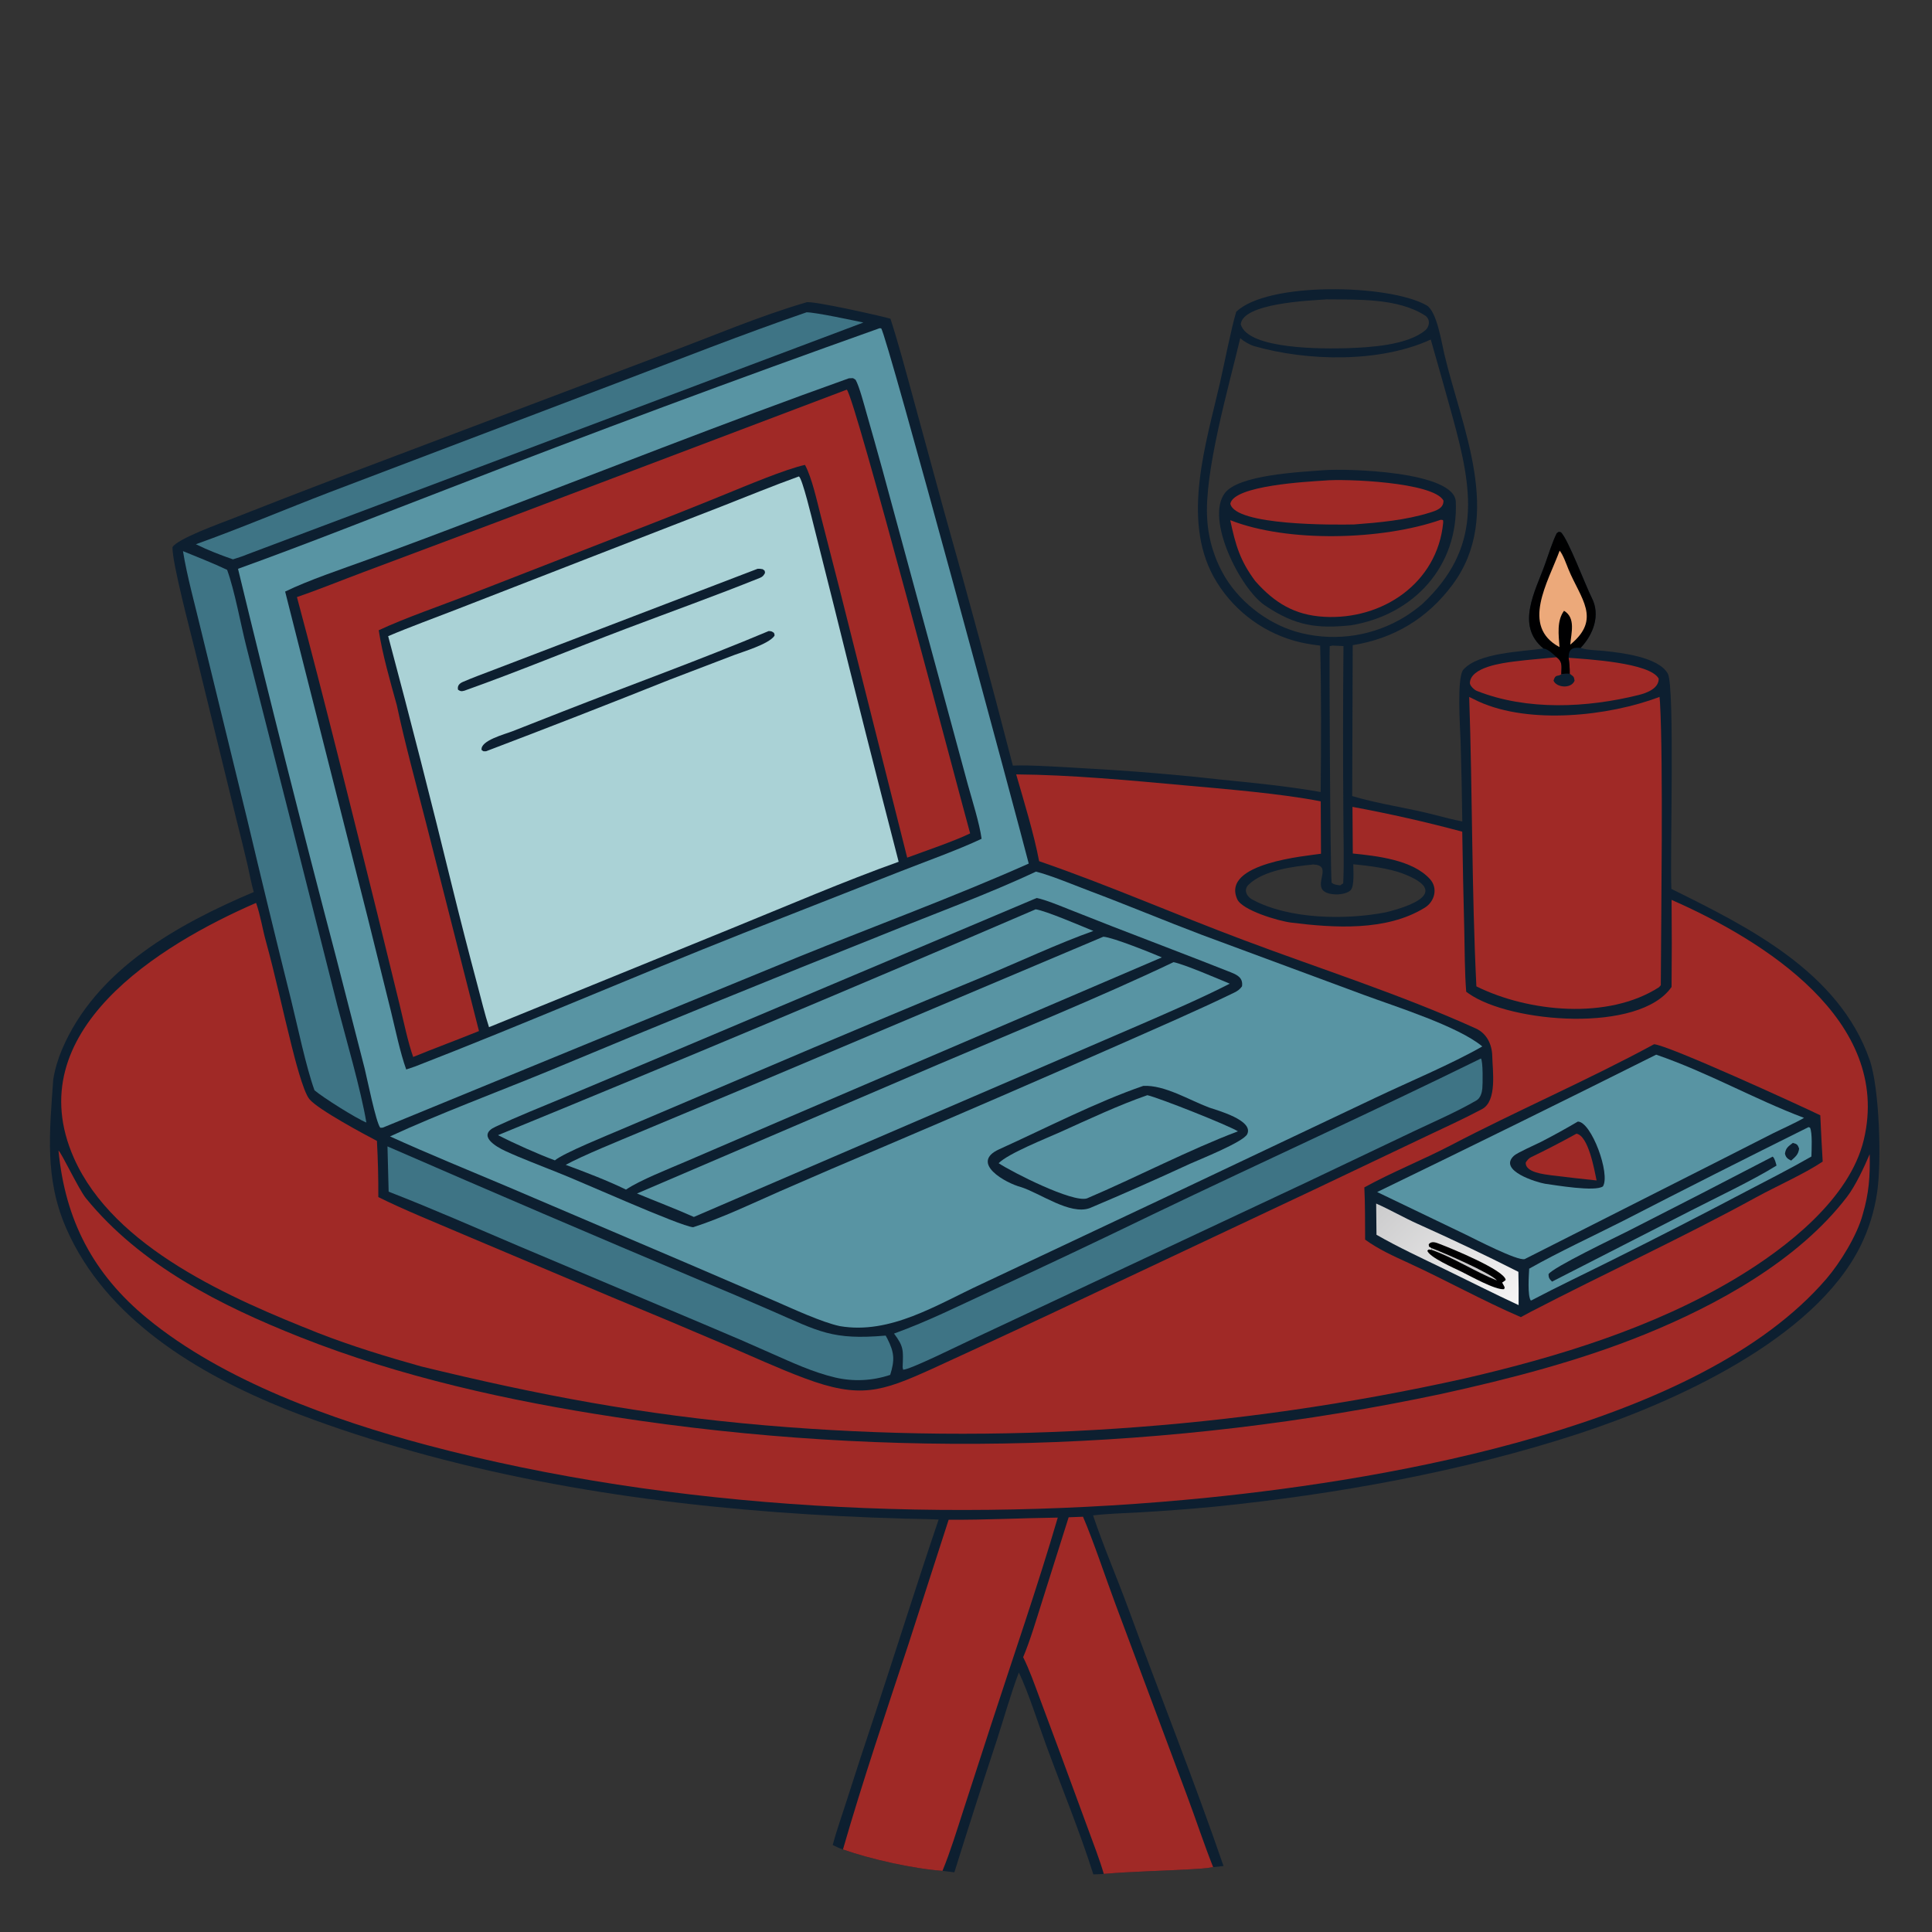 <?xml version="1.0" encoding="utf-8" ?><svg xmlns="http://www.w3.org/2000/svg" xmlns:xlink="http://www.w3.org/1999/xlink" width="1024" height="1024" viewBox="0 0 1024 1024"><rect x="0" y="0" width="1024" height="1024" fill="#333333" stroke="none"/><path fill="#0D1F30" d="M655.211 165.293C671.547 149.245 736.072 150.521 756.065 161.805C761.501 164.873 763.976 181.06 765.502 187.574C774.618 226.484 797.065 273.221 769.923 309.825C756.451 327.995 738.57 338.491 716.968 341.956L716.689 421.931C731.042 426.255 746.691 428.244 761.213 432.104C765.718 433.301 770.474 434.5 775.045 435.383C774.87 421.088 774.565 406.795 774.132 392.506C773.912 386.034 772.035 359.025 775.599 354.953C783.517 345.905 806.357 345.443 818.067 343.717C803.162 331.574 813.808 313.281 818.873 299.091C820.58 294.31 822.89 287.002 825.101 282.621C826.526 281.689 825.792 281.803 827.348 282.127C831.209 285.922 840.355 310.351 843.689 316.901C848.338 326.037 844.558 336.222 837.758 343.409C838 343.484 838.242 343.563 838.485 343.634C842.059 344.687 846.61 344.623 850.341 345.023C859.466 346 878.987 348.199 883.964 357.028C887.781 363.801 885.065 454.559 885.864 471.145C926.645 491.286 974.629 515.108 990.938 561.704C996.244 576.861 997.327 616.379 994.883 632.216C993.451 641.968 990.511 651.437 986.166 660.284C961.476 710.263 886.395 743.642 836.649 759.905C775.175 780.002 708.038 792.066 643.738 798.568C630.41 799.831 617.059 800.844 603.693 801.606C596.17 802.042 586.645 802.276 579.35 803.197C584.907 819.773 592.081 836.283 598.128 852.826C614.635 897.986 632.892 943.597 648.487 989.013L642.993 989.622C638.894 990.364 635.134 990.515 630.994 990.757C615.678 991.651 600.334 991.901 585.039 993.197C583.38 993.394 581.207 993.391 579.495 993.445C572.394 970.984 562.788 947.598 554.631 925.406C550.159 913.24 545.411 897.849 540.02 886.44C535.928 897.099 531.824 911.593 528.205 922.723C520.55 945.873 513.093 969.089 505.837 992.367C503.737 992.092 501.636 991.832 499.533 991.588C484.029 990.473 461.296 985.387 446.786 980.249C444.834 979.579 443.197 978.769 441.34 977.899C443.056 971.316 446.109 962.651 448.247 955.952C453.365 939.891 458.603 923.87 463.962 907.888C475.25 873.661 485.881 839.61 497.496 805.389C491.48 805.089 485.299 805.069 479.26 804.898C389.05 802.346 297.611 792.309 210.91 767.001C190.868 761.288 171.115 754.608 151.718 746.986C105.046 728.216 56.117 699.199 35.093 651.003C23.537 624.515 26.276 599.948 28.224 572.161C29.039 566.923 30.788 561.133 32.833 556.314C50.866 513.817 94.235 489.836 134.512 472.788C133.334 469.015 132.164 462.632 131.231 458.586C129.293 450.312 127.273 442.056 125.173 433.822L103.288 344.43C100.76 334.142 91.309 298.527 91.409 290.073C93.724 285.606 117.569 277.096 123.269 274.838C141.897 267.481 160.571 260.238 179.288 253.111L352.582 187.528C377.155 178.41 402.31 167.537 427.44 160.231C430.694 159.285 467.465 167.58 471.948 168.917C476.251 182.129 479.932 196.143 483.62 209.572L500.231 270.419C512.934 315.405 525.136 360.531 536.836 405.788C545.501 405.293 566.388 406.769 575.504 407.259C599.01 408.537 622.476 410.476 645.873 413.075C664.634 414.987 681.343 416.545 699.982 419.784C700.242 395.741 700.354 365.987 699.715 342.184C694.851 341.584 690.64 340.934 685.9 339.589C667.725 334.371 652.365 322.152 643.194 305.617C626.312 274.673 639.331 234.742 646.682 202.608C649.087 192.097 652.388 174.777 655.211 165.293ZM753.721 320.259C785.818 290.252 780.557 259.809 769.854 220.816C766.13 207.247 762.206 193.518 758.334 179.965C731.442 192.319 693.025 191.56 664.729 183.45C662.411 182.786 659.142 180.844 657.35 179.27C651.267 204.931 638.099 250.349 639.852 275.264C640.523 286.24 643.857 296.888 649.567 306.286C658.305 320.437 673.751 331.781 689.943 335.604C708.611 340.092 728.299 336.951 744.644 326.878C747.384 325.182 751.258 322.373 753.721 320.259ZM713.743 184.554C725.618 184.159 745.964 183.102 755.498 174.996C757.816 173.026 758.159 169.081 755.339 167.252C740.982 157.941 719.499 158.845 702.906 158.66C702.757 158.679 702.609 158.699 702.46 158.718C693.923 159.316 658.719 160.723 657.616 171.868C661.384 185.445 702.459 184.884 713.743 184.554ZM734.623 483.527C747.236 480.399 769.361 472.901 743.577 463.024C736.249 460.217 725.151 458.819 717.268 458.069C717.251 461.239 717.973 469.617 715.877 471.798C713.026 474.764 703.55 474.883 701.029 471.683C697.469 467.165 705.876 458.576 696.052 458.197C685.638 459.251 669.691 461.147 661.698 468.977C659.001 471.619 660.752 475.161 663.647 476.733C683.156 487.327 713.314 487.696 734.623 483.527ZM710.325 469.264L711.927 468.181C712.484 457.037 712.005 442.64 712.008 431.26C711.785 401.655 711.805 372.049 712.066 342.444C710.176 342.352 708.118 342.208 706.244 342.174L704.771 342.48C704.475 343.168 705.018 460.277 705.783 467.826C707.107 469.002 708.519 468.98 710.325 469.264Z"/><path fill="#A02926" d="M560.641 804.356C550.17 840.223 536.831 878.682 525.223 914.407L510.566 959.592C507.149 970.118 503.721 981.407 499.533 991.588C484.029 990.473 461.296 985.387 446.786 980.249C457.192 944.081 469.732 907.081 481.571 871.248L502.803 805.493C522.768 805.61 540.955 804.629 560.641 804.356Z"/><path fill="#A02926" d="M566.408 804.188L574.02 803.902C579.648 817.052 586.026 836.298 591.215 850.212L629.133 951.698C633.649 963.756 638.377 978.056 642.993 989.622C638.894 990.364 635.134 990.515 630.994 990.757C615.678 991.651 600.334 991.901 585.039 993.197C582.69 985.197 579.653 977.529 576.811 969.694L561.939 929.282L551.016 899.95C548.345 892.795 545.689 885.147 542.293 878.34C546.025 869.508 549.316 858.28 552.265 848.993L566.408 804.188Z"/><path fill="#A02926" d="M825.007 348.343C828.385 350.791 827.587 353.381 827.518 357.369C829.405 356.986 830.029 357.047 831.986 357.078C832.016 353.648 831.842 352.049 831.399 348.642C840.786 349.359 874.691 351.201 879.138 359.694C879.263 364.823 872.98 367.254 868.675 368.328C841.188 375.186 809.31 376.733 782.692 366.166C781.449 365.672 779.135 363.575 779.072 362.05C779.3 353.557 796.474 351.395 802.331 350.633C810.158 349.615 817.484 349.123 825.007 348.343Z"/><path fill="#0D1F30" d="M831.986 357.078C834.188 358.771 834.16 358.497 834.56 360.761C832.799 365.28 824.814 364.446 823.402 360.722C824.482 357.089 825.63 358.82 827.518 357.369C829.405 356.986 830.029 357.047 831.986 357.078Z"/><path fill="#000001" d="M818.067 343.717C803.162 331.574 813.808 313.281 818.873 299.091C820.58 294.31 822.89 287.002 825.101 282.621C826.526 281.689 825.792 281.803 827.348 282.127C831.209 285.922 840.355 310.351 843.689 316.901C848.338 326.037 844.558 336.222 837.758 343.409C833.503 342.984 831.36 343.935 831.399 348.642C831.842 352.049 832.016 353.648 831.986 357.078C830.029 357.047 829.405 356.986 827.518 357.369C827.587 353.381 828.385 350.791 825.007 348.343C823.173 346.651 820.536 344.037 818.067 343.717Z"/><path fill="#ECA97A" d="M826.651 291.851C828.504 294.092 830.14 298.871 831.307 301.711C837.697 317.259 849.017 327.999 832.268 341.672C832.766 335.422 835.279 327.474 828.963 323.727C825.02 329.119 826.124 336.563 826.567 342.977C805.956 331.929 820.402 308.756 826.651 291.851Z"/><path fill="#A02926" d="M538.598 410.441C567.074 410.658 598.967 413.611 627.447 416.215C649.281 418.212 678.604 420.529 700.017 424.73L700.152 452.504C692.908 453.652 647.074 457.308 655.773 476.628C658.395 482.451 677.45 488.132 684.257 488.985C706.981 491.832 734.867 493.686 755.169 481.087C760.382 477.872 762.25 470.815 758.004 466.039C748.836 455.725 729.738 453.667 717.011 452.374L716.838 427.656C736.398 431.268 755.807 435.656 775.019 440.809C775.289 458.275 775.65 475.739 776.102 493.2C776.344 503.768 776.288 515.177 777.123 525.65C777.561 525.972 778.003 526.288 778.448 526.6C800.644 542.222 868.91 547.762 885.963 523.106C886.123 507.723 886.125 492.338 885.969 476.956C934.559 498.299 1002.92 540.816 987.86 604.075C980.395 635.426 946.805 661.445 920.145 677.451C876.44 703.69 825.708 719.201 776.25 730.635C654.664 757.701 529.664 766.073 405.555 755.464C340.343 749.838 286.032 739.537 223.092 724.204C205.097 719.139 186.247 713.413 168.646 706.518C123.069 688.431 60.36 661.633 39.17 613.774C9.452 546.651 84.797 500.689 135.728 478.549C138.052 485.15 139.07 492.136 140.908 498.796C145.925 516.98 149.962 536.089 154.553 554.257C156.088 560.327 160.581 578.318 163.934 582.5C168.351 588.01 193.494 601.433 199.779 604.701C200.32 614.615 200.566 624.544 200.515 634.473C213.741 641.081 231.558 648.28 245.438 654.225L324.694 687.69C344.654 695.914 364.558 704.276 384.403 712.775C398.102 718.635 412.591 725.318 426.495 730.512C455.852 741.479 467.165 737.637 493.482 725.767C522.93 712.28 552.287 698.595 581.55 684.713L695.648 630.938L756.021 602.21C765.766 597.572 776.015 592.924 785.521 587.845C793.639 583.508 791.062 567.252 790.926 559.735C790.815 553.601 788.015 547.74 782.25 545.128C742.28 527.02 700.196 513.694 659.154 498.255C622.925 484.689 587.34 469.038 550.76 456.45C547.941 441.687 542.808 425.117 538.598 410.441Z"/><path fill="#0D1F30" d="M876.685 553.471C883.918 553.821 954.147 585.954 964.794 591.135C965.152 599.314 965.575 607.49 966.06 615.662C956.348 622.188 941.7 628.626 930.977 634.502C891.749 656 851.025 674.703 811.304 695.291L806.087 698.105C785.934 689.433 766.57 678.601 746.625 669.436C738.689 665.789 730.616 662.183 723.544 657.017C723.481 647.983 723.578 638.32 723.127 629.347C737.924 621.174 754.048 614.822 768.983 607.015C804.273 588.566 841.779 572.4 876.685 553.471Z"/><path fill="#5894A3" d="M877.812 558.999C905.403 568.496 929.572 582.452 956.169 592.494C951.3 595.335 944.673 598.22 939.457 600.817L911.59 614.986L808.146 667.333C804.434 668.519 781.37 656.524 776.84 654.348L729.929 631.806C779.374 607.845 828.67 583.576 877.812 558.999Z"/><path fill="#0D1F30" d="M836.296 594.453C843.473 594.524 853.648 622.269 849.596 628.803C845.439 631.791 824.409 628.164 818.887 627.412C814.724 626.717 793.738 620.499 802.459 612.539C804.245 610.908 813.998 606.621 816.667 605.274C823.311 601.853 829.857 598.245 836.296 594.453Z"/><path fill="#A02926" d="M835.559 600.877C841.94 601.988 845.06 620.144 846.231 625.667C838.275 624.839 830.328 623.936 822.389 622.959C818.352 622.385 808.427 621.419 808.65 616.203C809.335 615.085 810.25 613.928 811.449 613.352C819.666 609.403 827.576 605.281 835.559 600.877Z"/><path fill="#5894A3" d="M958.571 597.394L959.339 597.685C960.674 600.436 960.178 609.453 960.085 612.974C948.957 619.391 936.987 625.44 925.564 631.419C901.914 643.899 878.117 656.096 854.176 668.009C839.988 675.111 825.791 681.808 811.736 689.209L811.334 689.273C809.536 686.729 810.325 675.78 810.498 672.422C826.47 663.408 843.863 655.407 860.234 647.117C892.893 630.307 925.673 613.732 958.571 597.394Z"/><path fill="#0D1F30" d="M939.576 613.025C940.732 614.117 941.117 616.16 941.6 617.777C929.293 625.441 909.167 635.011 895.866 641.816L822.63 679.285C821.129 677.848 820.798 677.189 820.747 675.351C822.81 671.845 856.411 655.769 863.047 652.406C888.626 639.414 914.136 626.287 939.576 613.025Z"/><path fill="#0D1F30" d="M950.251 605.76C952.507 606.329 952.816 606.746 953.57 608.765C953.163 611.949 951.744 612.98 949.352 615.136C947.502 614.234 946.526 613.504 946.066 611.453C946.503 608.415 947.846 607.604 950.251 605.76Z"/><defs><linearGradient id="gradient_0" gradientUnits="userSpaceOnUse" x1="736.039" y1="633.433" x2="798.211" y2="695.314"><stop offset="0" stop-color="#CCCCCD"/><stop offset="1" stop-color="#F5F4F4"/></linearGradient></defs><path fill="url(#gradient_0)" d="M729.401 637.911C736.378 640.969 744.021 645.363 751.215 648.598C769.377 656.766 787.023 665.088 804.78 674.104C804.911 679.983 804.948 685.864 804.891 691.744C791.749 685.655 778.669 678.987 765.622 672.672C753.521 666.816 741.218 661.142 729.566 654.449L729.401 637.911Z"/><path fill="#000001" d="M758.625 661.491L757.355 660.667L757.253 659.451C758.898 657.538 761.206 658.625 763.347 659.44C768.987 661.589 797.501 673.221 798.043 678.399C797.302 679.019 796.973 679.291 796.161 679.807L796.523 680.415C796.968 681.18 797.17 681.594 797.531 682.386L797.189 683.293C792.558 683.831 779.053 676.189 774.499 673.972C771.066 672.3 757.142 666.183 756.538 662.828L757.287 662.247L758.874 662.477L758.625 661.491Z"/><path fill="#CCCBCC" d="M758.625 661.491C764.619 663.714 790.374 674.867 793.407 678.682C782.083 674.174 770.115 666.412 758.874 662.477L758.625 661.491Z"/><path fill="#5894A3" d="M466.173 173.972L467.027 174.039C469.889 176.742 540.012 437.073 545.249 457.715C506.872 474.823 462.593 491.18 423.326 507.138L204.121 597.165C202.846 597.715 202.93 597.741 201.558 597.725C199.267 594.946 194.594 571.66 193.254 566.259L178.261 507.871C160.216 439.246 142.847 370.446 126.157 301.48C163.115 288.164 201.708 272.767 238.445 258.663C313.951 229.36 389.868 201.127 466.173 173.972Z"/><path fill="#0D1F30" d="M449.885 200.523C452.405 200.458 451.731 200.109 453.49 201.312C455.425 204.662 458.079 214.801 459.265 218.938C462.146 228.984 464.976 239.044 467.754 249.119L501.546 373.646L513.003 415.948C515.261 424.083 519.221 436.64 520.265 444.575C507.888 450.445 489.939 456.858 476.783 462.033L393.868 494.624C335.944 517.551 277.917 542.783 220.122 565.212L215.301 566.847C212.039 557.72 209.595 545.773 207.246 536.168L194.907 486.426L151.131 313.542C163.686 307.441 181.07 301.66 194.526 296.754C213.926 289.67 233.266 282.426 252.546 275.022C317.64 250.301 384.482 223.847 449.885 200.523Z"/><path fill="#AAD2D6" d="M423.449 252.515C425.28 253.627 430.445 275.239 431.346 278.759L441.851 320.547C453.087 366.013 464.571 411.418 476.304 456.759C447.654 466.984 416.341 480.455 387.917 492.012L259.186 544.425C257.082 538.09 254.817 528.683 253.05 522.111C248.423 504.783 243.965 487.411 239.678 469.996C228.838 425.603 217.523 381.328 205.734 337.178C216.87 332.428 230.24 327.58 241.646 323.136L311.34 296.025L382.008 268.582C395.811 263.199 409.511 257.517 423.449 252.515Z"/><path fill="#0D1F30" d="M401.522 301.477C402.86 301.396 402.876 301.481 404.236 301.687C405.576 302.741 405.217 302.083 405.479 303.649C404.837 304.917 404.233 305.696 402.876 306.242C379.348 315.714 355.468 324.267 331.755 333.251C303.174 344.08 274.906 355.851 246.103 366.097C244.42 366.52 244.066 366.406 242.759 365.576C242.297 363.485 243.479 362.229 245.374 361.41C250.838 359.05 256.479 356.999 262.043 354.87L294.836 342.323L401.522 301.477Z"/><path fill="#0D1F30" d="M407.437 334.462C409.019 334.595 408.914 334.549 410.227 335.436C410.398 336.025 410.734 336.636 410.408 337.091C407.256 341.496 393.601 345.481 389.089 347.196L355.099 360.19C322.722 373.135 290.233 385.799 257.636 398.181C255.874 398.172 256.623 398.436 255.264 397.522C254.397 392.54 267.564 389.168 271.614 387.578L298.036 377.195C334.363 362.952 371.546 349.594 407.437 334.462Z"/><path fill="#A02926" d="M448.825 206.517C453.298 211.053 507.53 417.641 514.196 441.708C506.337 445.621 489.488 451.366 480.832 454.573L445.049 312.453L435.071 273.577C433.018 265.678 430.359 253.241 426.662 246.403C416.334 248.635 395.295 257.547 384.746 261.82C366.867 269.134 348.909 276.253 330.874 283.176L248.431 315.288C234.462 320.667 213.873 327.851 200.735 334.045C202.606 346.563 206.903 361.396 210.309 373.734C214.647 394.172 220.643 415.872 225.83 436.237L253.865 546.476C242.268 551.189 230.487 555.508 218.996 560.214C216.227 552.51 213.774 540.634 211.773 532.393L200.036 484.435C186.258 429.08 172.141 371.457 157.385 316.461C168.863 312.54 181.252 307.479 192.745 303.187L267.062 275.333L448.825 206.517Z"/><path fill="#5894A3" d="M549.061 461.975C556.994 463.943 569.771 469.311 577.73 472.301C597.6 479.767 617.364 488.06 637.217 495.578L723.073 527.392C740.011 533.647 772.838 543.954 785.652 554.63C769.608 563.836 746.641 573.448 729.3 581.689L616.859 634.999L520.14 680.599C496.553 691.504 471.909 707.457 445.129 702.87C435.493 700.821 420.044 693.601 410.72 689.573L364.976 669.899L269.238 629.062C248.549 620.294 227.122 611.621 206.717 602.324C232.216 590.534 263.914 578.706 290.192 567.904C349.303 543.257 408.601 519.062 468.082 495.322C493.387 485.015 524.923 473.42 549.061 461.975Z"/><path fill="#0D1F30" d="M549.45 475.965C553.88 476.765 562.386 480.304 566.791 482.054L589.476 490.983C610.473 499.156 631.57 507.095 652.507 515.409C656.054 516.818 658.922 518.437 658.291 522.787C657.095 524.441 655.895 525.272 654.042 526.169C633.964 535.892 613.302 544.782 592.912 553.824C551.456 572.093 509.884 590.1 468.2 607.843C449.761 615.625 431.373 623.527 413.038 631.549C398.419 637.996 382.46 645.641 367.361 650.462C360.364 649.883 306.618 625.69 295.631 621.477C286.361 617.701 277.037 614.284 267.931 610.102C262.784 607.738 252.675 601.817 262.609 597.195C274.449 591.686 286.685 586.798 298.743 581.772L357.971 556.864L549.45 475.965Z"/><path fill="#5894A3" d="M584.797 496.48C589.77 496.775 610.58 505.19 615.81 507.439L414.939 593.511L363.459 615.655C354.837 619.365 339.095 625.558 331.786 630.51C322.056 625.746 309.967 621.143 299.839 617.389C308.851 612.461 328.381 604.55 338.491 600.3L402.311 573.587L584.797 496.48Z"/><path fill="#5894A3" d="M621.996 509.96C627.731 511.099 645.499 518.757 651.791 521.364C637.628 528.67 619.74 536.385 605.11 542.754L541.325 570.277L367.766 645.008C358.28 640.778 347.329 636.609 337.626 632.574L497.016 564.298C537.227 547.114 582.739 528.674 621.996 509.96Z"/><path fill="#5894A3" d="M548.91 481.962C553.889 482.56 573.809 491.09 579.5 493.427C561.47 499.802 539.525 510.028 521.37 517.594C481.082 534.207 440.897 551.069 400.818 568.179L329.143 598.655C322.384 601.565 298.997 610.997 294.095 615.013C285.145 611.695 272.362 605.996 263.963 601.649C359.298 562.598 454.284 522.701 548.91 481.962Z"/><path fill="#0D1F30" d="M606 575.531C617.362 575.019 630.197 583.013 640.749 586.983C645.147 588.506 664.635 593.768 661.047 601.134C659.015 605.307 635.607 614.619 630.718 616.833C613.156 624.955 595.459 632.781 577.635 640.308C567.181 644.165 551.414 632.466 541.124 629.169C533.196 627.139 513.645 616.344 529.643 609.115C553.869 598.17 581.125 584.058 606 575.531Z"/><path fill="#5894A3" d="M608.13 580.471C614.502 581.948 650.667 596.277 656.143 599.622C630.774 609.17 601.842 624.216 576.118 635.172C568.548 637.582 536.536 621.306 529.297 616.521C534.514 611.276 554.376 603.449 562.071 599.979C576.982 593.256 592.724 585.831 608.13 580.471Z"/><path fill="#A02926" d="M31.012 609.829C32.596 610.989 41.762 630.437 45.519 635.052C74.495 670.637 116.929 691.999 159.127 708.729C212.178 729.761 269.711 742.521 326.305 751.11C471.689 773.47 619.921 769.31 763.822 738.832C799.936 730.914 836.94 721.377 871.581 707.328C910.081 691.715 953.206 668.064 978.993 634.304C983.488 628.418 988.119 618.483 990.97 611.744C991.199 623.606 990.611 632.352 987.264 643.751C984.31 654.736 975.339 669.298 968.017 677.816C900.926 755.872 737.605 783.942 640.184 793.779C505.92 807.337 356.78 800.632 226.425 765.966C176.554 752.704 118.376 731.933 78.036 698.777C49.336 675.187 34.515 646.604 31.012 609.829Z"/><path fill="#0D1F30" d="M701.668 249.212C714.194 248.264 770.968 249.802 771.61 265.972C772.963 300.095 749.46 325.879 716.115 331.403C698.33 333.283 686.62 331.869 670.349 320.824C657.418 312.047 638.681 275.164 649.218 261.321C656.525 251.722 688.19 250.245 701.668 249.212Z"/><path fill="#A02926" d="M763.669 275.479L764.8 275.639C764.884 276.115 764.97 276.461 764.921 276.976C761.882 309.062 732.672 328.705 701.737 326.916C686.228 326.018 675.604 319.601 665.333 308.018C657.251 297.184 654.858 288.925 652.054 275.702C682.596 287.748 732.732 286.304 763.669 275.479Z"/><path fill="#A02926" d="M701.834 254.715C712.74 253.636 759.749 255.52 765.061 265.306C765.238 269.372 761.26 270.62 757.917 271.674C745.164 275.696 731.007 276.966 717.789 277.966C707.48 278.196 654.516 278.687 652.106 266.969C653.915 257.301 692.994 255.298 701.834 254.715Z"/><path fill="#A02926" d="M778.702 369.397C780.387 370.253 782.088 371.077 783.804 371.87C810.696 384.049 852.462 379.664 879.584 369.384C879.685 370.33 879.766 371.278 879.827 372.228C881.615 403.824 880.398 486.205 880.257 522.193C879.939 522.548 879.62 522.903 879.302 523.258C852.337 540.63 810.136 536.491 782.514 522.797C779.981 471.311 780.474 420.587 778.702 369.397Z"/><path fill="#3E7485" d="M96.991 292.117C104.657 295.257 112.952 298.49 120.378 302.034C124.469 313.284 127.514 330.742 130.655 343.04L154.883 438.335L178.911 533.386C183.376 550.571 191.347 577.91 194.178 594.962C188.706 592.751 171.232 581.738 166.69 577.877C162.175 565.403 157.701 543.772 154.336 530.183C146.386 498.307 138.625 466.385 131.053 434.417L106.803 335.041C103.647 321.657 99.105 305.461 96.991 292.117Z"/><path fill="#3E7485" d="M784.928 561.029C786.07 562.515 785.9 574.54 785.658 577.024C785.445 579.202 784.613 582.045 782.578 583.226C772.464 589.095 760.496 594.336 749.913 599.317L692.21 626.784L513.871 710.501C508.83 712.815 481.609 726.333 478.648 725.936L478.42 724.625C478.742 715.796 479.131 713.798 473.852 706.823C492.272 700.111 506.917 692.704 524.539 684.581C553.587 671.163 582.509 657.474 611.3 643.514C669.131 615.741 727.28 589.373 784.928 561.029Z"/><path fill="#3E7485" d="M205.373 607.617C260.494 631.635 315.764 655.312 371.179 678.646C383.748 683.87 396.272 689.205 408.747 694.651C434.253 705.78 441.068 710.343 469.42 707.892C469.731 708.431 470.029 708.977 470.314 709.53C474.1 716.935 474.243 720.958 471.821 728.713C462.434 731.876 452.351 732.362 442.704 730.115C430.83 727.314 419.821 722.155 408.703 717.255C398.092 712.507 387.424 707.888 376.7 703.4L274.691 660.332C251.573 650.514 229.464 640.728 205.994 631.615L205.373 607.617Z"/><path fill="#3E7485" d="M427.481 165.534C432.002 165.464 452.79 169.937 457.593 170.954L131.132 293.792C128.824 294.811 125.906 295.669 123.473 296.467C116.561 294.064 110.391 291.688 103.814 288.456C126.576 280.336 151.538 269.801 174.41 261.005L326.362 203.238C359.721 190.594 393.825 177.083 427.481 165.534Z"/></svg>